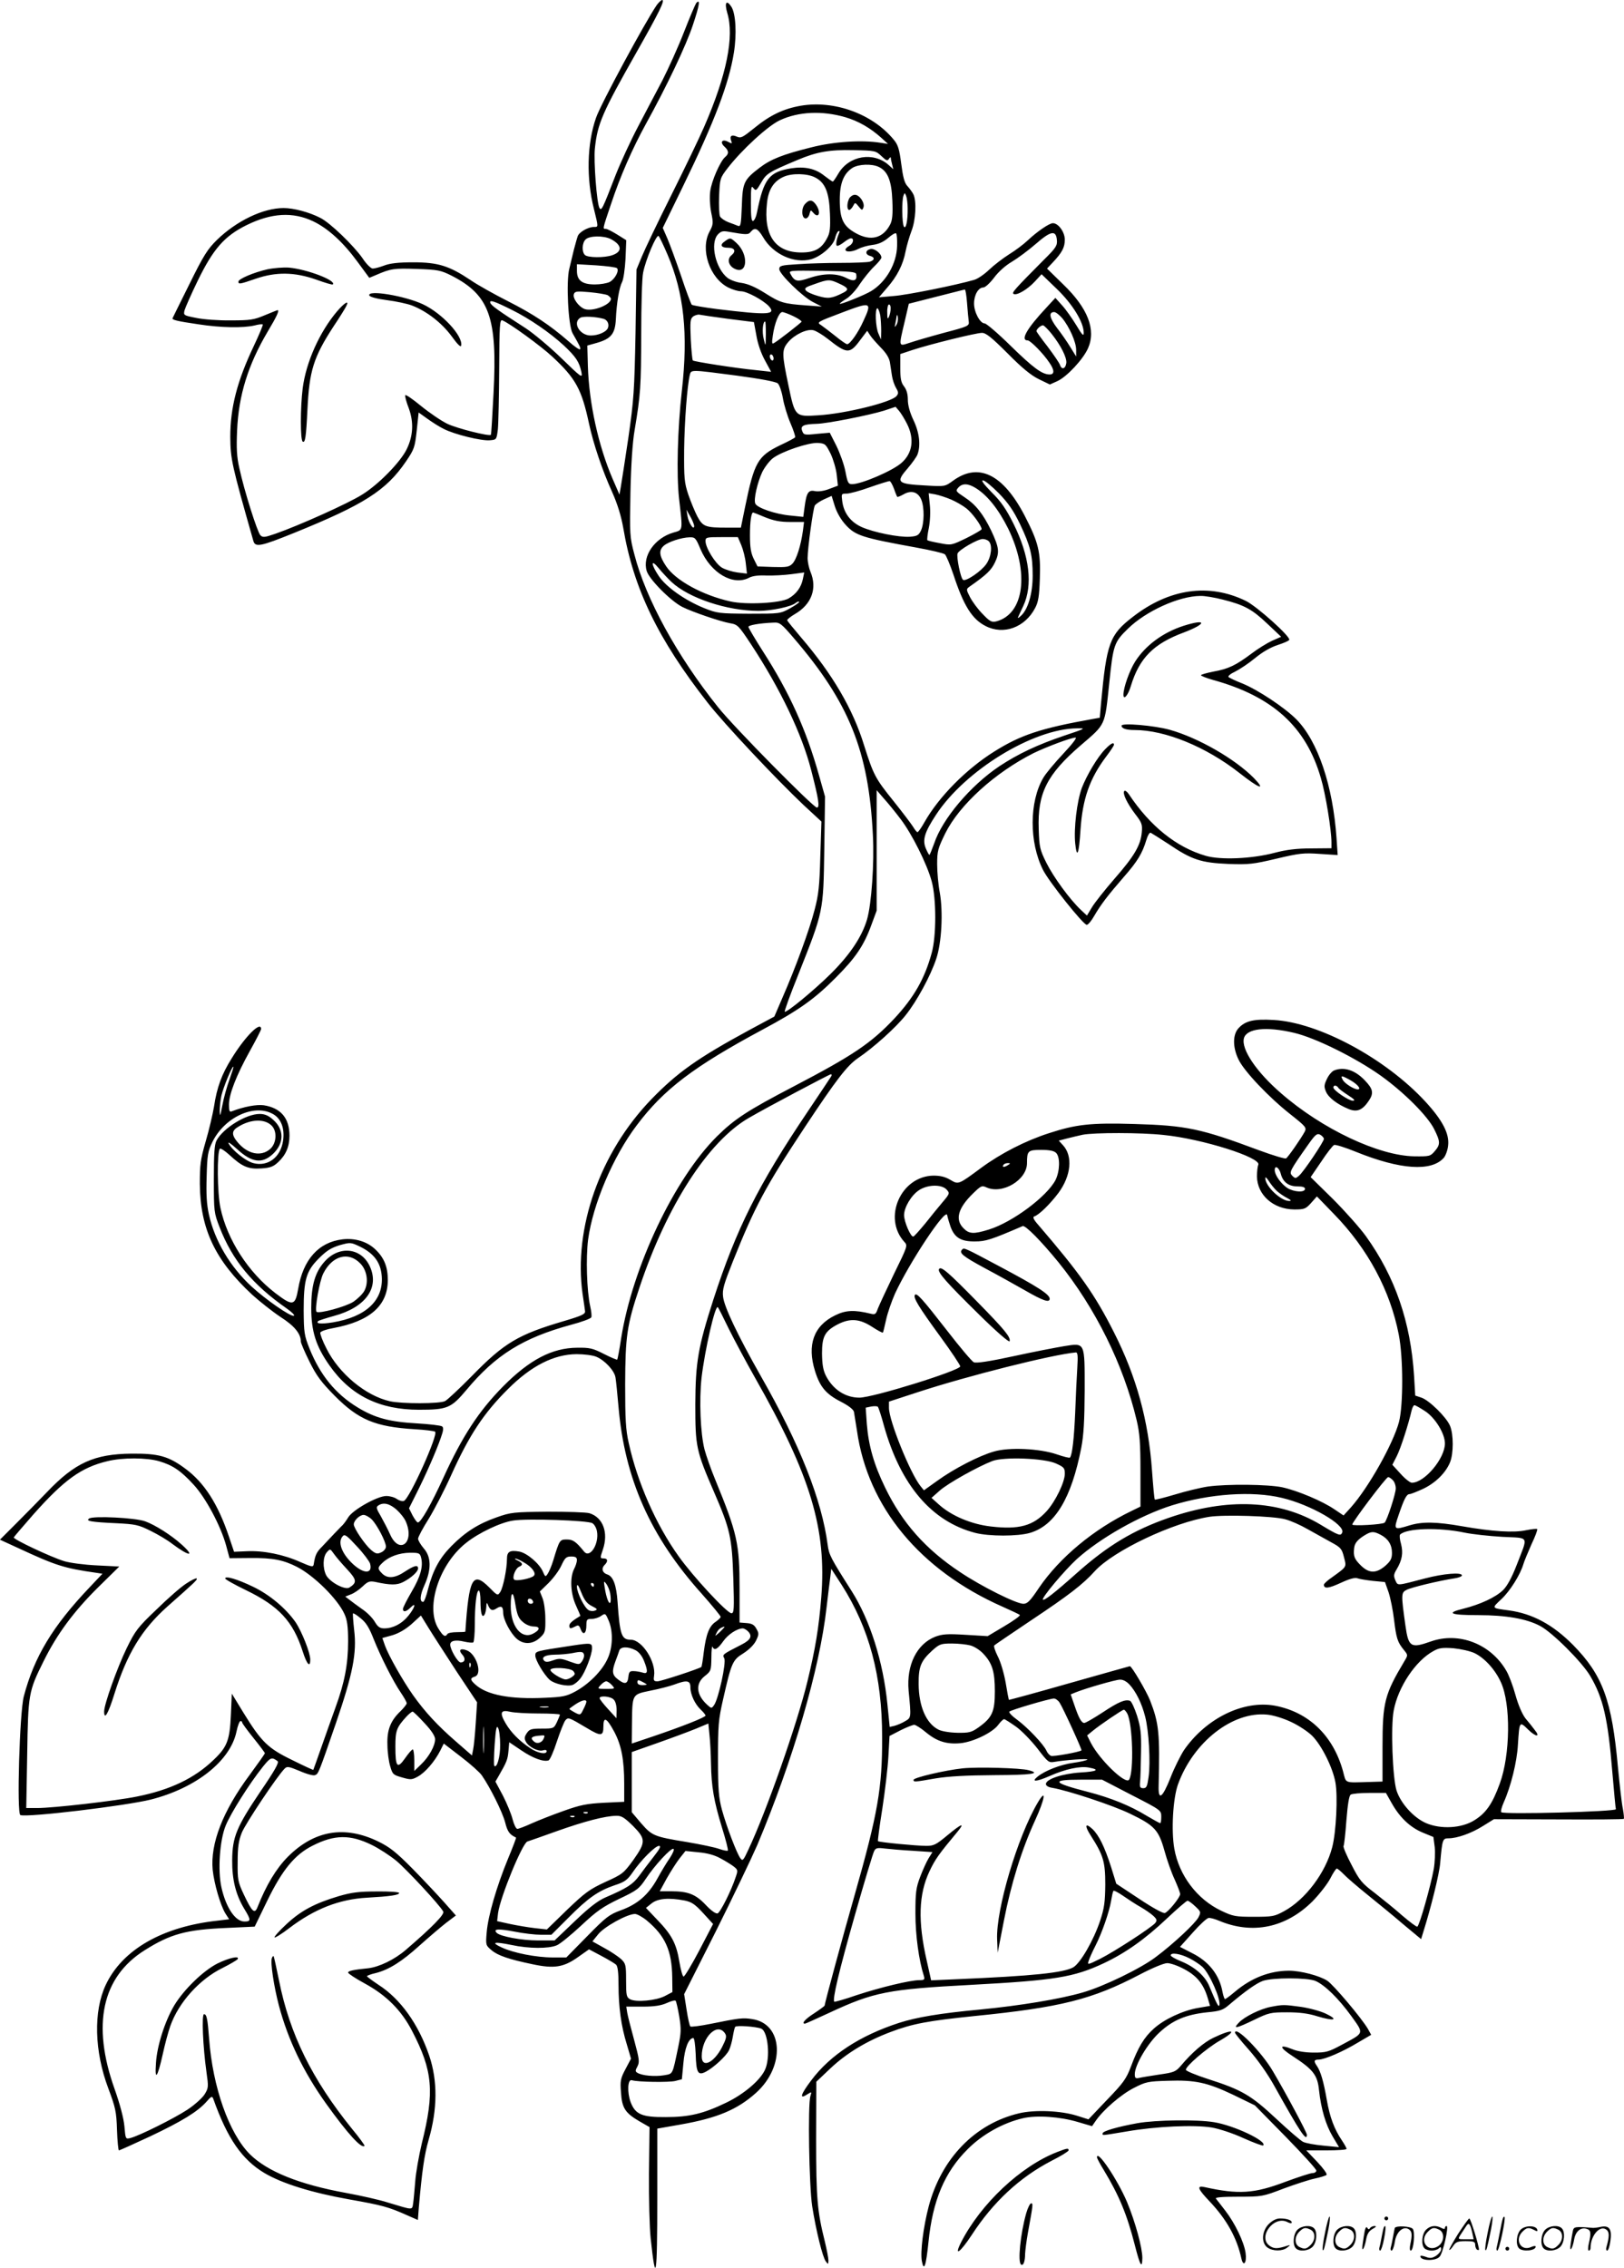 <svg version="1.0" xmlns="http://www.w3.org/2000/svg"
  viewBox="0 0 858.776 1199.065"
 preserveAspectRatio="xMidYMid meet">
<g transform="translate(0.075,1200) scale(0.1,-0.1)"
fill="#000000" stroke="none">
<path d="M3472 11973 c-62 -91 -297 -525 -321 -596 -48 -137 -52 -321 -11
-482 24 -98 24 -95 0 -95 -30 0 -76 -26 -85 -47 -4 -10 -13 -43 -21 -73 -7
-30 -18 -75 -24 -100 -18 -67 -6 -301 17 -342 39 -68 45 -80 39 -85 -3 -3 -31
16 -61 43 -99 86 -187 144 -319 211 -71 36 -161 86 -200 113 -111 74 -170 93
-301 93 -78 0 -123 -5 -154 -17 -24 -9 -51 -16 -61 -16 -9 0 -34 24 -54 55
-47 67 -172 188 -223 213 -58 30 -141 52 -194 52 -108 0 -249 -68 -352 -168
-50 -49 -71 -82 -145 -232 -48 -96 -88 -178 -90 -182 -5 -9 21 -16 138 -33
117 -18 234 -20 295 -6 22 6 41 8 44 5 2 -2 -19 -53 -47 -112 -89 -187 -125
-328 -125 -482 1 -117 7 -146 122 -550 10 -35 37 -30 215 42 370 150 487 224
592 378 44 65 47 74 57 164 l10 95 46 -33 c25 -18 64 -43 87 -54 56 -29 199
-64 243 -60 36 3 36 3 43 58 3 30 6 174 7 319 1 235 3 263 17 257 36 -14 203
-135 263 -191 125 -116 156 -173 195 -355 23 -107 71 -249 122 -361 29 -65 48
-128 59 -190 54 -321 184 -589 446 -924 87 -112 365 -407 508 -542 l94 -87 -6
-186 c-4 -154 -9 -201 -30 -280 -27 -106 -103 -312 -170 -465 l-43 -100 -130
-70 c-277 -150 -383 -226 -520 -367 -272 -282 -413 -681 -364 -1030 6 -40 12
-81 13 -91 2 -15 -17 -24 -108 -51 -245 -72 -318 -115 -490 -291 -66 -67 -130
-127 -142 -133 -27 -15 -231 -15 -292 -1 -128 29 -269 146 -335 278 -21 40
-35 79 -33 85 3 7 34 18 70 24 193 36 287 119 287 254 0 69 -19 117 -65 161
-43 42 -108 62 -175 54 -126 -15 -208 -107 -234 -262 -16 -90 -28 -93 -121
-22 -142 109 -254 281 -290 450 -17 78 -19 296 -3 313 4 4 27 -11 52 -34 66
-61 99 -75 168 -70 47 3 64 10 89 34 40 37 59 82 59 139 0 93 -46 147 -136
161 -37 5 -104 -7 -169 -32 -12 -5 -15 2 -15 35 0 55 39 155 110 283 33 59 60
112 60 117 0 45 -83 -37 -155 -154 -53 -84 -79 -155 -94 -256 -7 -41 -26 -123
-44 -184 -28 -97 -31 -124 -31 -225 2 -238 81 -404 277 -586 40 -36 107 -89
149 -117 74 -47 108 -89 108 -130 0 -8 21 -57 46 -107 37 -75 63 -109 133
-180 126 -127 214 -164 423 -177 53 -3 102 -9 108 -13 19 -12 -135 -355 -165
-366 -8 -3 -24 1 -37 10 -12 9 -37 16 -56 16 -47 0 -179 -74 -202 -114 -10
-17 -24 -35 -30 -41 -6 -5 -25 -26 -43 -44 -18 -19 -47 -50 -64 -68 -30 -30
-37 -44 -45 -95 -3 -15 -11 -13 -71 13 -89 40 -195 61 -281 57 l-69 -3 -27 80
c-58 173 -131 286 -230 359 -90 67 -142 81 -285 80 -197 -2 -299 -48 -446
-202 -46 -48 -121 -124 -167 -170 l-83 -83 98 -45 c196 -91 241 -106 411 -130
l33 -5 -68 -72 c-196 -206 -293 -368 -348 -577 -22 -84 -38 -620 -18 -627 35
-14 558 49 690 82 240 61 421 205 453 360 6 30 16 55 21 55 5 0 9 -3 9 -8 0
-4 27 -41 60 -82 33 -41 60 -77 60 -80 0 -3 -36 -54 -80 -114 -143 -192 -209
-364 -196 -503 8 -74 40 -185 67 -230 l20 -31 -58 -7 c-293 -31 -507 -153
-595 -341 -65 -139 -60 -350 14 -546 38 -102 43 -123 46 -220 2 -60 7 -108 10
-108 4 0 77 33 163 73 171 81 252 131 299 183 26 30 31 33 37 17 75 -211 152
-322 271 -393 95 -56 251 -104 447 -139 175 -31 209 -40 307 -84 l57 -25 5 66
c17 194 29 278 52 358 47 162 48 312 3 445 -57 167 -152 300 -269 375 -33 22
-60 42 -60 45 0 3 21 11 48 17 69 18 136 60 232 147 47 42 109 95 137 117 l53
40 -62 70 c-34 38 -109 118 -167 177 -87 88 -120 114 -181 144 -179 87 -340
59 -480 -82 -60 -61 -113 -148 -159 -265 -15 -38 -29 -25 -72 66 -32 68 -34
80 -33 173 0 79 5 112 22 155 20 49 187 299 226 338 13 14 22 12 80 -12 36
-16 73 -26 81 -22 18 7 18 6 111 276 89 260 111 370 96 492 -5 46 -8 85 -6 87
2 3 21 -9 41 -26 28 -22 45 -50 68 -109 38 -95 102 -222 144 -284 17 -25 31
-50 31 -56 0 -5 -14 -23 -31 -40 -54 -51 -74 -100 -71 -179 0 -38 7 -90 15
-115 12 -42 16 -45 62 -58 45 -13 52 -13 83 4 39 21 90 80 119 137 l19 38 91
-70 c50 -38 100 -83 110 -98 45 -65 108 -192 123 -247 13 -52 24 -66 58 -82 2
-1 -17 -51 -42 -111 -61 -148 -106 -304 -113 -389 -6 -69 -5 -70 26 -96 33
-28 92 -48 217 -74 113 -24 163 -16 237 36 l61 43 64 -34 c36 -19 71 -40 79
-47 9 -9 13 -42 13 -107 0 -117 14 -219 44 -315 l22 -75 -29 -55 c-26 -49 -29
-62 -24 -123 5 -83 22 -109 97 -153 l54 -31 -3 -244 c-1 -134 3 -289 9 -344
27 -254 35 -207 35 212 l0 368 125 22 c193 34 299 79 397 167 156 140 144 366
-20 390 -49 8 -67 6 -220 -25 -54 -11 -102 -17 -107 -14 -4 3 -13 42 -20 88
l-13 83 166 329 c91 182 190 389 221 460 189 449 330 932 366 1255 7 58 15
127 19 155 l6 50 55 -85 c146 -229 214 -482 214 -805 1 -268 -23 -404 -144
-830 -65 -227 -160 -578 -160 -589 0 -3 -25 -21 -55 -41 -47 -30 -70 -55 -49
-55 3 0 63 27 132 59 232 108 308 123 744 146 445 24 545 40 703 114 115 54
220 128 337 239 53 50 102 92 107 92 5 0 23 -13 40 -29 31 -29 32 -31 17 -60
-17 -31 -129 -137 -224 -208 -78 -60 -278 -157 -387 -188 -120 -35 -333 -70
-540 -90 -215 -20 -339 -41 -432 -71 -206 -67 -364 -170 -464 -304 -56 -74
-64 -102 -23 -75 26 16 26 16 19 -7 -15 -44 -7 -477 9 -583 21 -132 55 -269
72 -292 13 -17 13 -17 14 5 0 13 -9 58 -19 100 -40 160 -46 228 -46 541 l1
304 75 71 c86 81 193 145 318 192 116 44 199 59 441 84 460 46 625 88 877 220
67 35 127 60 145 60 17 0 57 -14 90 -32 66 -35 101 -78 123 -150 l13 -44 -64
-11 c-81 -14 -179 -60 -233 -109 -51 -45 -84 -100 -121 -200 -25 -66 -40 -87
-127 -177 l-98 -103 -60 19 c-85 27 -223 33 -307 13 -233 -55 -411 -239 -478
-493 -28 -107 -45 -241 -36 -288 11 -59 22 -27 35 100 22 219 85 370 207 491
77 78 188 140 293 164 72 17 197 8 290 -20 l75 -22 20 29 c40 58 134 139 201
173 64 33 76 35 179 38 146 5 209 -9 346 -74 l115 -56 163 -166 c89 -91 162
-171 162 -179 0 -7 -9 -13 -20 -13 -11 0 -75 -21 -143 -46 -166 -63 -248 -68
-429 -28 -42 9 -35 -10 26 -74 92 -97 146 -194 170 -305 11 -46 29 -20 22 30
-8 58 -56 158 -108 225 -22 29 -45 58 -49 63 -5 7 36 10 119 10 125 0 129 1
239 43 62 23 136 47 165 53 29 6 57 15 62 19 5 5 -17 35 -49 69 l-58 61 106 0
c59 0 107 3 107 8 0 4 -11 24 -25 45 -40 59 -64 123 -80 216 -17 97 -32 147
-51 176 -19 27 -17 35 9 35 32 1 126 41 207 90 l70 41 -17 31 c-34 58 -182
233 -215 255 -42 27 -141 53 -204 53 -102 -1 -197 -38 -283 -110 -26 -22 -50
-40 -54 -40 -3 0 -9 17 -13 37 -16 90 -72 162 -161 206 l-64 33 68 76 c37 42
75 77 84 77 9 1 34 -6 55 -15 177 -74 353 -37 494 103 37 38 79 92 94 121 14
28 30 52 34 52 5 0 21 -14 38 -31 16 -17 72 -65 124 -107 52 -42 138 -112 189
-156 l95 -79 12 39 c40 127 85 308 89 364 11 125 13 130 44 130 45 0 120 26
182 65 l58 36 342 -1 c187 -1 343 0 345 3 2 2 0 26 -5 53 -6 27 -17 126 -26
219 -32 356 -81 488 -237 647 -107 108 -215 166 -339 183 -95 13 -93 10 -40
60 46 43 100 130 116 185 4 14 23 60 42 103 20 42 34 79 31 82 -3 3 -29 0 -59
-6 -64 -14 -178 -7 -338 21 -136 24 -211 25 -277 5 -85 -26 -86 -25 -59 54 29
85 42 111 58 111 7 0 39 13 72 28 65 31 119 84 142 140 19 46 19 148 0 193
-19 46 -110 135 -151 149 l-33 11 -6 102 c-18 287 -100 525 -255 741 -31 43
-110 132 -174 196 l-118 116 56 82 c30 46 61 85 68 88 7 3 59 -13 115 -36 235
-95 399 -106 465 -32 10 12 21 42 23 66 7 62 -30 133 -120 231 -210 228 -564
419 -803 432 -103 6 -149 -4 -185 -43 -32 -34 -32 -102 0 -167 30 -62 160
-199 273 -288 82 -65 87 -71 77 -92 -20 -37 -88 -135 -99 -142 -6 -3 -70 16
-143 43 -308 115 -384 131 -659 139 -233 7 -309 -2 -453 -49 -124 -40 -254
-107 -356 -182 -123 -91 -121 -90 -165 -64 -27 16 -53 22 -89 22 -172 -3 -269
-223 -154 -350 19 -20 18 -22 -55 -171 -40 -83 -78 -165 -85 -183 -10 -29 -14
-32 -38 -26 -86 21 -132 19 -188 -9 -113 -55 -149 -156 -106 -294 26 -84 58
-122 136 -162 41 -21 67 -41 70 -54 2 -11 9 -56 16 -100 57 -403 333 -737 769
-930 47 -21 88 -40 92 -44 4 -4 -32 -30 -81 -59 l-89 -53 -116 7 c-97 6 -123
4 -161 -10 -97 -38 -153 -149 -141 -285 14 -145 14 -143 -19 -162 -16 -10 -41
-20 -55 -24 l-26 -6 -12 119 c-22 225 -92 446 -189 599 -112 176 -120 192
-127 245 -31 236 -146 529 -354 893 -123 217 -193 365 -199 418 -5 38 4 67 52
188 116 290 171 393 380 709 167 252 224 326 281 365 83 56 202 163 253 228
59 74 131 207 161 297 29 85 37 248 19 350 -8 41 -14 109 -14 151 0 69 4 83
43 163 76 152 263 321 467 424 68 33 198 82 222 82 9 0 -19 -36 -66 -86 -44
-47 -92 -104 -105 -127 -74 -126 -75 -341 -1 -487 31 -62 213 -290 231 -290 7
0 25 21 40 48 35 60 71 107 156 205 72 82 98 125 119 195 7 24 17 41 23 39 6
-3 49 -30 95 -60 122 -83 172 -99 316 -105 109 -4 132 -1 255 28 122 29 144
31 229 25 l94 -6 -6 88 c-19 279 -99 515 -213 630 -63 63 -203 156 -287 190
-34 13 -66 29 -71 33 -5 5 11 18 35 29 24 12 72 44 106 72 40 33 83 57 120 69
31 10 59 22 60 27 6 18 -171 177 -230 206 -195 95 -406 65 -599 -86 -121 -93
-137 -139 -166 -452 l-7 -80 -40 -7 c-273 -49 -378 -84 -517 -171 -149 -93
-294 -240 -370 -374 -16 -29 -33 -53 -37 -53 -4 0 -14 13 -23 28 -10 16 -57
78 -105 138 -95 118 -105 137 -154 292 -59 193 -167 377 -334 572 -38 45 -71
85 -73 90 -2 4 18 20 42 34 87 51 118 135 81 223 -8 19 -15 52 -15 72 0 53 29
261 38 278 5 8 27 23 49 33 l40 18 17 -55 c11 -34 33 -72 58 -99 52 -56 86
-67 372 -119 77 -14 146 -30 152 -36 7 -6 27 -54 45 -107 54 -165 99 -236 170
-272 95 -49 208 -8 262 95 17 32 22 62 25 156 5 141 -7 191 -81 334 -114 218
-243 281 -377 184 -44 -32 -44 -32 -144 -26 -154 8 -162 16 -95 93 22 26 45
58 50 71 18 48 10 116 -21 181 -20 42 -30 80 -30 109 0 30 -7 53 -20 70 -16
20 -20 41 -20 99 l0 72 63 21 c91 30 337 91 369 91 21 0 51 -24 135 -108 77
-78 125 -117 166 -137 l58 -28 40 18 c50 23 136 115 162 174 43 98 -1 212
-132 338 l-85 83 30 32 c50 53 64 80 64 121 0 40 -34 87 -63 87 -19 0 -83 -44
-132 -90 -22 -21 -67 -55 -100 -75 -33 -21 -80 -57 -105 -81 -25 -24 -61 -49
-80 -54 -97 -28 -355 -80 -424 -85 l-79 -7 42 49 c54 61 86 124 99 194 6 30
20 78 31 107 23 58 28 159 10 195 -6 12 -21 32 -32 44 -15 16 -23 48 -32 117
-10 78 -17 101 -40 128 -112 136 -313 209 -491 179 -92 -16 -163 -50 -246
-118 -62 -50 -71 -55 -93 -45 -27 12 -39 3 -29 -23 6 -15 4 -16 -16 -5 -31 17
-46 -1 -20 -25 24 -22 25 -38 3 -56 -25 -22 -71 -125 -78 -180 -4 -29 -2 -76
5 -112 12 -57 11 -65 -9 -102 -50 -94 1 -245 99 -295 22 -11 52 -20 67 -20 32
0 118 -47 148 -79 41 -46 -4 -48 -275 -15 -69 9 -129 19 -133 23 -4 5 -30 73
-56 152 -27 79 -60 169 -73 199 l-24 55 107 220 c168 345 243 544 269 706 16
99 10 207 -13 243 -26 40 -38 23 -22 -32 38 -124 -3 -329 -122 -602 -25 -58
-103 -220 -173 -360 -70 -140 -140 -286 -156 -325 l-29 -70 -5 -335 c-6 -306
-9 -354 -38 -555 -18 -121 -36 -238 -40 -260 l-7 -40 -37 85 c-75 175 -124
399 -130 594 l-3 109 50 14 c76 22 97 48 101 125 4 88 18 169 33 197 7 13 15
68 18 122 l4 99 -48 30 c-26 16 -53 30 -60 30 -17 0 -19 -6 27 130 49 148 113
294 185 425 110 199 213 415 249 525 34 102 40 139 17 114 -4 -5 -34 -74 -65
-154 -31 -80 -83 -194 -114 -255 -32 -60 -90 -171 -129 -245 -39 -74 -92 -189
-118 -255 -70 -181 -75 -192 -86 -174 -14 26 -31 247 -24 314 14 132 39 189
221 510 118 208 151 275 135 275 -5 0 -18 -12 -29 -27z m998 -593 c68 -20 131
-56 190 -109 l35 -32 -39 6 c-99 16 -249 6 -366 -24 -153 -38 -215 -63 -274
-108 -84 -64 -90 -79 -94 -204 -4 -98 -6 -109 -21 -103 -9 4 -31 12 -50 19
-18 7 -38 20 -44 30 -5 9 -7 59 -5 110 4 91 5 94 45 146 74 96 213 224 276
253 98 46 224 52 347 16z m190 -205 c26 -25 32 -27 40 -15 5 8 10 11 10 5 0
-5 3 -21 7 -35 l6 -25 -24 22 c-80 72 -210 51 -266 -44 -14 -24 -27 -43 -30
-43 -3 0 -23 14 -45 31 -47 38 -104 50 -175 39 -117 -19 -145 -55 -181 -234
-4 -22 -13 -41 -20 -44 -9 -3 -12 21 -12 94 0 84 2 95 13 80 13 -17 16 -15 41
28 28 49 40 56 192 120 102 43 169 55 296 52 115 -2 118 -3 148 -31z m-15 -57
c48 -22 69 -72 73 -179 3 -72 0 -103 -11 -125 -38 -74 -103 -91 -182 -47 -67
37 -85 75 -85 177 0 88 21 139 68 169 32 19 100 22 137 5z m-336 -56 c54 -27
75 -79 79 -192 3 -77 0 -102 -15 -129 -29 -56 -65 -76 -136 -76 -138 0 -201
90 -182 260 7 73 36 118 90 141 43 19 124 17 164 -4z m490 -163 c1 -64 -9
-114 -20 -97 -10 16 -12 139 -2 164 6 16 7 16 14 -2 4 -10 8 -40 8 -65z
m-3144 -69 c80 -38 161 -113 236 -216 l61 -83 36 15 c78 34 96 36 215 32 113
-4 127 -7 185 -36 200 -103 242 -221 221 -622 -6 -118 -12 -217 -14 -219 -9
-9 -177 33 -230 58 -33 16 -96 59 -140 95 -44 36 -81 62 -83 56 -2 -5 6 -36
19 -69 27 -74 23 -146 -11 -216 -33 -68 -149 -187 -237 -241 -73 -46 -331
-162 -457 -206 -58 -20 -67 -21 -80 -8 -16 17 -85 234 -111 354 -14 61 -16
106 -12 200 8 186 58 347 162 523 48 80 63 113 52 113 -2 0 -32 -12 -68 -27
-57 -24 -77 -27 -179 -27 -63 -1 -146 5 -183 13 -67 13 -68 14 -62 40 4 14 35
85 70 157 82 168 141 236 259 294 130 64 244 71 351 20z m2380 -85 c52 -89
163 -140 253 -116 53 15 118 72 127 111 4 17 11 33 17 37 8 4 9 0 3 -13 -14
-34 -18 -64 -8 -64 6 0 22 9 36 20 14 11 30 20 36 20 19 0 12 -29 -9 -40 -11
-6 -20 -15 -20 -20 0 -15 38 -12 68 4 15 8 49 18 75 21 33 4 58 16 83 37 19
17 38 28 42 24 4 -4 6 -34 5 -67 -2 -92 -58 -190 -137 -238 -34 -21 -166 -74
-166 -67 0 3 15 14 34 26 19 11 52 46 72 78 21 31 55 73 76 93 21 20 38 41 38
47 0 22 -38 51 -59 45 -27 -7 -27 -29 -1 -36 27 -7 25 -23 -2 -31 -13 -3 -81
-6 -153 -6 -71 0 -174 -3 -227 -7 -88 -5 -98 -8 -98 -26 0 -26 125 -148 180
-175 l45 -23 -80 6 c-124 9 -139 14 -220 65 -51 32 -90 49 -124 54 -27 3 -61
16 -75 27 -63 50 -93 182 -51 229 16 17 26 20 55 15 97 -17 106 -17 119 -1 22
26 37 19 66 -29z m1553 -13 c3 -30 -4 -42 -68 -105 -156 -157 -172 -175 -161
-181 16 -10 72 22 112 65 l36 39 81 -78 c83 -80 142 -176 142 -232 0 -20 -8
-12 -39 40 -22 36 -55 83 -75 105 l-36 40 -46 -50 c-105 -112 -141 -175 -100
-175 14 0 83 -70 114 -117 28 -40 28 -63 2 -63 -40 0 -86 34 -206 151 -67 66
-129 119 -138 119 -24 0 -56 59 -56 105 0 46 23 85 49 85 10 0 35 23 57 52 23
31 61 65 94 84 30 18 87 60 125 93 80 70 108 76 113 23z m-2059 -78 c87 -203
110 -418 76 -719 -23 -204 -29 -444 -15 -570 20 -176 22 -166 -30 -181 -99
-29 -165 -124 -141 -203 13 -44 126 -158 188 -190 54 -27 201 -77 251 -86 42
-7 46 -11 113 -112 155 -236 269 -474 318 -666 40 -155 46 -197 30 -197 -19 0
-442 429 -522 530 -217 271 -383 574 -443 808 -25 93 -25 106 -21 327 3 146
11 267 22 330 32 191 34 231 35 506 0 152 4 299 10 327 13 68 71 205 82 194 5
-5 26 -49 47 -98z m-300 82 c59 -31 63 -66 9 -85 -42 -15 -131 -14 -146 1 -17
17 -15 64 4 82 20 20 95 21 133 2z m33 -154 c13 -13 -11 -58 -39 -73 -14 -7
-49 -13 -78 -13 -67 0 -95 21 -95 72 l0 35 102 -6 c56 -4 105 -10 110 -15z
m1265 -32 c6 -34 -12 -41 -52 -20 -51 26 -119 26 -196 0 -65 -22 -78 -19 -100
22 -10 18 -3 18 168 16 149 -3 178 -5 180 -18z m-89 -50 c48 -22 52 -32 20
-48 -59 -30 -80 -33 -133 -17 -29 8 -58 21 -64 29 -10 12 -2 18 46 34 73 26
79 26 131 2z m675 -102 c3 -40 7 -84 9 -98 3 -23 -2 -26 -132 -60 -74 -20
-156 -44 -182 -53 -58 -19 -57 -23 -25 112 l22 95 145 37 c80 20 148 38 151
38 4 1 9 -32 12 -71z m-1900 41 c9 -6 17 -14 17 -19 0 -31 -96 -69 -139 -54
-32 12 -65 58 -57 79 5 15 16 16 84 10 42 -4 85 -11 95 -16z m-508 -77 c95
-47 201 -120 275 -188 65 -61 83 -88 94 -143 6 -32 0 -28 -106 75 -62 60 -147
131 -188 158 -148 95 -184 121 -188 135 -6 18 23 8 113 -37z m1860 -59 c-28
-63 -71 -123 -86 -123 -5 0 -33 19 -62 43 -29 23 -63 49 -76 58 -24 15 -22 16
110 66 155 59 161 57 114 -44z m144 65 c0 -13 -4 -32 -9 -43 -7 -15 -9 -10 -9
23 -1 23 4 42 9 42 6 0 10 -10 9 -22z m-55 -35 c3 -21 5 -58 5 -83 l-1 -45
-13 30 c-16 33 -20 135 -6 135 4 0 11 -17 15 -37z m-459 -5 c25 -12 44 -25 43
-29 -3 -6 -120 -98 -146 -113 -11 -7 -12 1 -6 40 9 65 33 124 50 124 7 0 34
-10 59 -22z m1421 -10 c38 -46 74 -127 74 -168 l0 -35 -31 50 c-17 28 -49 74
-71 102 -39 52 -45 83 -14 83 8 0 27 -15 42 -32z m-1765 -4 l135 -17 13 -71
c7 -43 25 -95 45 -131 l33 -61 -81 9 c-105 10 -327 45 -333 51 -3 3 -8 53 -11
112 -4 96 -3 108 13 121 11 7 26 11 34 9 9 -2 77 -12 152 -22z m889 -31 c-10
-16 -11 -15 -6 7 3 14 6 32 7 40 1 8 4 5 6 -7 2 -12 -1 -30 -7 -40z m-1548 31
c19 -6 30 -28 22 -48 -8 -21 -51 -40 -91 -40 -58 0 -98 68 -55 94 15 9 81 6
124 -6z m857 -81 c-1 -68 -1 -68 -11 -26 -10 37 -5 93 7 93 3 0 4 -30 4 -67z
m1511 2 c50 -63 81 -126 78 -154 -4 -31 -24 -38 -33 -12 -3 11 -33 54 -65 97
-33 42 -60 80 -60 83 0 11 23 31 35 31 5 -1 26 -21 45 -45z m-1182 -28 c100
-79 115 -80 170 -5 l37 49 15 -23 c8 -13 34 -42 57 -66 28 -28 44 -54 48 -77
3 -19 8 -52 11 -72 3 -21 13 -50 22 -65 13 -22 13 -29 2 -42 -26 -33 -274 -94
-415 -102 -121 -8 -122 -7 -156 156 -36 171 -36 190 -2 231 34 40 99 71 133
63 14 -3 49 -24 78 -47z m-288 -103 c0 -8 -4 -12 -10 -9 -5 3 -10 13 -10 21 0
8 5 12 10 9 6 -3 10 -13 10 -21z m-195 -90 c126 -17 206 -32 217 -41 9 -8 21
-43 27 -78 6 -35 24 -95 40 -132 16 -37 27 -71 25 -75 -2 -4 -38 -23 -79 -42
-119 -58 -137 -89 -186 -328 l-22 -108 -72 0 c-115 0 -129 5 -158 59 -13 25
-35 78 -48 116 -21 63 -23 86 -22 237 2 152 16 337 30 396 7 28 4 28 248 -4z
m901 -256 c39 -78 29 -153 -28 -204 -45 -42 -213 -114 -263 -114 -20 0 -24 8
-35 66 -7 37 -29 98 -48 137 l-35 69 -68 -6 c-66 -7 -70 -6 -78 16 -10 27 7
35 76 37 56 1 281 46 358 70 l60 20 19 -22 c10 -12 29 -43 42 -69z m-404 -158
c14 -30 29 -81 32 -112 l6 -56 -45 -17 c-27 -11 -57 -15 -75 -12 -36 8 -46 -7
-56 -83 l-7 -53 -68 7 c-79 7 -178 41 -186 64 -9 22 11 110 37 166 13 26 38
59 56 73 47 36 190 84 239 81 38 -3 41 -6 67 -58z m335 -185 c7 -21 15 -40 17
-42 2 -2 17 4 33 13 41 24 77 13 94 -28 17 -41 16 -126 -2 -164 -12 -25 -21
-29 -58 -32 -58 -4 -193 23 -257 52 -58 27 -93 74 -101 136 -5 39 -5 40 23 40
16 0 72 15 124 34 52 18 99 33 104 32 5 -1 15 -20 23 -41z m554 -23 c51 -53
77 -91 112 -163 55 -116 67 -164 67 -273 0 -95 -25 -179 -62 -212 -11 -11 -19
-14 -16 -9 2 6 15 32 28 60 52 111 34 265 -52 437 -38 76 -66 117 -114 164
-41 42 -58 64 -47 64 10 0 47 -31 84 -68z m-123 28 c62 -38 121 -112 172 -214
114 -233 86 -454 -64 -492 -23 -5 -33 0 -71 40 -25 25 -54 65 -66 88 -21 41
-21 43 -3 56 90 63 114 86 134 127 26 54 23 79 -19 169 -43 89 -83 139 -140
176 -48 32 -50 34 -34 52 21 23 50 23 91 -2z m-130 -61 c26 -11 62 -32 80 -46
31 -23 82 -93 82 -111 0 -4 -36 -25 -80 -47 -79 -38 -80 -39 -141 -27 -34 6
-64 13 -66 16 -2 2 1 32 8 65 7 36 9 88 5 123 l-6 60 35 -6 c20 -4 57 -16 83
-27z m-1358 -139 c0 -29 -29 14 -35 50 l-6 35 20 -35 c11 -19 20 -42 21 -50z
m375 45 c45 -18 79 -25 133 -25 l73 0 -6 -47 c-11 -78 -34 -152 -56 -174 -17
-17 -31 -19 -102 -17 l-82 3 -20 40 c-15 31 -20 60 -20 125 0 73 7 120 17 120
2 0 30 -11 63 -25z m-341 -170 c54 -125 171 -194 256 -150 18 10 51 14 92 12
35 -1 94 2 132 7 l68 9 -7 -34 c-9 -44 -34 -79 -75 -103 -43 -25 -225 -35
-309 -16 -147 33 -290 111 -340 187 -36 54 -39 83 -12 107 23 21 94 44 137 45
29 1 33 -4 58 -64z m215 23 c10 -24 21 -67 24 -97 l6 -54 -50 6 c-28 4 -65 15
-83 26 -35 22 -86 105 -86 140 0 20 5 21 86 21 l85 0 18 -42z m1309 20 c20
-20 14 -81 -13 -120 -26 -38 -108 -94 -123 -84 -13 8 -36 122 -29 140 8 19
106 76 133 76 11 0 25 -5 32 -12z m-1678 -215 c92 -86 295 -153 460 -153 68 0
174 22 197 42 7 6 16 9 18 6 3 -3 -19 -18 -47 -34 -53 -29 -54 -29 -218 -29
-159 1 -168 2 -238 30 -101 41 -200 111 -239 169 -43 64 -43 94 0 41 18 -22
48 -54 67 -72z m2914 -93 c116 -29 157 -52 237 -128 l73 -69 -48 -21 c-26 -12
-75 -42 -109 -68 -83 -62 -122 -81 -201 -95 -36 -7 -66 -16 -66 -19 0 -4 28
-15 63 -25 316 -87 493 -248 571 -519 25 -83 56 -275 56 -339 l0 -32 -108 -1
c-77 0 -131 -7 -192 -23 -120 -32 -287 -39 -365 -16 -155 45 -293 156 -406
325 -9 14 -20 22 -24 18 -12 -11 14 -65 57 -122 35 -45 39 -56 35 -97 -6 -68
-39 -125 -144 -245 -52 -60 -106 -128 -120 -152 l-26 -43 -30 28 c-59 55 -146
174 -184 250 -35 70 -38 84 -41 179 -7 189 43 289 222 443 134 115 127 101
151 329 21 202 25 216 99 288 94 92 268 172 382 173 22 1 75 -8 118 -19z
m-2268 -203 c293 -341 397 -598 419 -1042 8 -147 -7 -365 -31 -447 -27 -91
-90 -186 -193 -288 -85 -84 -225 -200 -242 -200 -4 0 28 89 72 198 133 336
132 329 137 658 l4 282 -32 113 c-68 242 -156 437 -297 656 -41 64 -75 122
-76 128 -2 9 57 20 133 23 32 2 41 -5 106 -81z m1433 -516 c-145 -49 -246 -97
-346 -163 -152 -102 -301 -278 -344 -408 -12 -33 -23 -60 -25 -60 -3 0 -11 15
-19 34 -19 45 -7 85 54 178 154 235 514 455 746 457 48 1 46 -1 -66 -38z
m-868 -441 c60 -78 141 -240 165 -330 25 -90 25 -291 0 -379 -37 -136 -94
-235 -197 -346 -123 -131 -220 -196 -534 -360 -243 -127 -311 -171 -405 -264
-225 -224 -446 -690 -506 -1066 -9 -61 -19 -112 -21 -114 -1 -2 -33 11 -70 30
-59 30 -75 34 -142 33 -132 -1 -251 -63 -391 -204 -130 -132 -216 -264 -316
-483 -64 -140 -119 -237 -135 -237 -5 0 -17 17 -28 37 l-19 38 40 80 c48 95
103 220 128 292 14 39 16 54 7 61 -7 5 -67 12 -134 16 -143 8 -220 28 -312 84
-117 71 -198 170 -255 311 -28 70 -30 86 -31 201 0 164 13 209 81 277 40 40
64 55 109 69 58 16 59 16 111 -9 72 -36 107 -84 112 -156 9 -127 -84 -214
-259 -243 -63 -10 -92 -7 -77 7 3 3 40 15 83 27 168 45 243 150 189 264 -46
97 -161 109 -237 25 -52 -57 -72 -127 -72 -246 0 -125 25 -203 96 -304 112
-160 265 -235 474 -235 150 0 170 9 250 104 155 186 300 276 553 345 57 15
106 33 108 40 3 6 0 33 -6 59 -18 82 -23 255 -11 351 25 187 132 440 258 606
142 189 300 309 663 504 194 104 276 162 389 276 105 105 149 170 189 281 l27
73 0 318 0 319 38 -44 c21 -23 61 -72 88 -108z m2081 -1131 c112 -26 324 -131
458 -226 123 -88 248 -213 283 -283 33 -66 34 -81 3 -117 -23 -27 -28 -28
-108 -27 -188 3 -487 144 -704 333 -130 112 -212 233 -197 291 14 52 117 64
265 29z m-5629 -246 c-14 -38 -31 -99 -38 -138 -11 -57 -13 -63 -14 -30 0 22
4 59 9 82 10 43 55 153 63 153 3 0 -7 -30 -20 -67z m3181 15 c-4 -7 -59 -89
-122 -183 -266 -395 -378 -620 -501 -998 -80 -249 -94 -329 -95 -552 0 -224 4
-245 99 -464 85 -196 95 -239 102 -458 5 -161 4 -183 -10 -183 -23 0 -203 194
-279 301 -120 167 -219 393 -264 599 -16 69 -19 127 -19 310 1 255 9 313 76
513 144 432 363 772 578 896 96 56 425 230 434 231 5 0 5 -6 1 -12z m-2954
-197 c45 -23 66 -77 56 -143 -13 -88 -81 -138 -157 -118 -41 11 -111 67 -131
104 -6 12 14 -2 45 -30 77 -71 132 -79 189 -26 60 56 61 129 2 181 -25 23 -45
31 -72 31 -72 0 -194 -76 -228 -141 -11 -21 -14 -70 -14 -204 0 -171 1 -178
30 -253 68 -176 174 -304 356 -431 27 -19 44 -36 37 -38 -17 -6 -149 86 -223
154 -114 105 -195 242 -226 381 -12 54 -15 107 -12 201 3 114 6 133 31 184 64
129 218 201 317 148z m-5 -62 c31 -30 27 -95 -8 -125 -48 -41 -118 -27 -171
36 -34 41 -33 62 6 84 65 39 136 41 173 5z m4716 -50 c204 -20 520 -120 502
-158 -4 -9 -7 -37 -7 -62 2 -98 87 -173 197 -174 54 0 61 3 89 34 l31 35 92
-95 c178 -183 296 -404 341 -636 24 -122 24 -374 1 -462 -31 -115 -160 -345
-254 -451 l-39 -43 -49 33 c-63 43 -193 98 -275 116 -77 16 -291 18 -393 4
-40 -6 -118 -25 -174 -42 -57 -17 -105 -29 -107 -27 -3 2 -9 72 -15 154 -19
265 -82 495 -201 730 -101 200 -180 312 -400 568 -25 28 -31 42 -22 45 26 8
85 67 128 124 68 92 77 196 24 253 l-22 24 42 11 c24 6 61 15 84 20 61 12 309
12 427 -1z m849 -21 c0 -14 -105 -171 -131 -194 -18 -16 -21 -16 -36 -1 -18
18 -14 26 84 165 38 54 47 61 64 52 10 -6 19 -16 19 -22z m-1416 -74 c22 -22
20 -96 -3 -143 -45 -87 -227 -223 -352 -262 -80 -25 -105 -24 -134 6 -47 46
-30 107 49 184 42 41 47 44 71 33 85 -39 215 39 215 128 0 65 5 70 75 70 44 0
68 -5 79 -16z m-254 -64 c-20 -13 -33 -13 -25 0 3 6 14 10 23 10 15 0 15 -2 2
-10z m1442 -46 c11 -44 41 -67 88 -67 27 0 40 -4 40 -13 0 -21 -60 -17 -94 5
-33 22 -66 68 -66 94 0 29 23 14 32 -19z m-21 -91 c13 -12 38 -29 54 -37 22
-12 25 -16 11 -16 -44 0 -126 78 -126 121 0 8 8 1 19 -16 10 -16 29 -40 42
-52z m-1746 7 c17 -19 17 -21 -21 -66 -22 -26 -63 -76 -92 -113 -30 -36 -58
-68 -63 -69 -13 -5 -49 77 -49 113 0 41 38 105 79 132 45 30 120 32 146 3z
m21 -197 c21 -57 55 -78 129 -77 57 0 85 9 252 81 14 6 97 -78 190 -192 194
-240 343 -540 413 -835 16 -69 20 -119 20 -271 l0 -185 -47 -23 c-201 -97
-380 -246 -490 -407 -46 -69 -61 -84 -82 -84 -38 0 -222 92 -334 167 -183 121
-307 261 -397 447 -60 123 -88 223 -97 337 l-6 86 29 6 c16 3 32 2 35 -1 4 -4
19 -50 33 -102 88 -313 252 -505 482 -565 74 -19 225 -19 290 0 132 39 219
183 271 450 13 68 17 142 18 302 0 260 4 253 -110 235 -42 -7 -162 -30 -267
-53 -124 -27 -197 -38 -209 -32 -10 4 -74 80 -142 168 -130 167 -161 202 -170
188 -9 -15 20 -63 133 -218 60 -82 108 -154 107 -160 -8 -24 -462 -165 -533
-165 -74 0 -139 42 -177 115 -15 30 -20 59 -21 118 0 91 15 119 84 155 65 33
115 29 180 -13 29 -19 55 -33 58 -31 2 2 9 33 17 68 7 34 29 97 47 138 77 166
269 456 276 415 2 -11 10 -39 18 -62z m-3123 -192 c37 -36 47 -101 23 -146 -9
-17 -36 -43 -58 -58 -40 -26 -183 -65 -195 -53 -11 11 16 165 36 203 47 93
132 117 194 54z m1950 -347 c30 -60 92 -176 139 -259 294 -517 379 -799 350
-1162 -13 -161 -31 -270 -73 -443 -55 -227 -218 -690 -312 -889 -27 -59 -31
-63 -43 -46 -19 26 -72 165 -97 255 -17 64 -21 104 -21 270 0 177 2 206 27
315 44 194 50 208 107 243 31 20 56 45 67 67 16 33 16 39 2 63 -11 21 -24 28
-52 30 l-37 3 0 179 c0 238 -12 292 -128 575 -23 55 -48 127 -57 160 -22 85
-29 262 -16 380 17 145 72 387 86 373 3 -2 29 -54 58 -114z m1843 -206 c-3
-46 -8 -150 -11 -233 -6 -143 -16 -229 -28 -242 -3 -3 -34 5 -69 17 -90 31
-253 39 -333 15 -78 -22 -212 -91 -300 -155 l-70 -50 -18 22 c-54 67 -167 346
-167 414 l0 33 153 50 c266 87 712 199 835 210 10 1 12 -17 8 -81z m-2543 58
c45 -19 96 -74 101 -110 3 -17 10 -87 16 -156 33 -380 168 -684 440 -987 55
-62 100 -117 100 -122 0 -5 -12 -16 -26 -26 -34 -22 -51 -65 -63 -159 -5 -43
-11 -79 -13 -80 -13 -10 -214 -76 -232 -76 -19 0 -22 4 -18 29 11 75 -64 191
-123 191 -49 0 -58 24 -70 199 -6 89 -23 136 -54 146 -26 8 -33 31 -16 49 21
20 19 36 -4 36 -19 0 -19 2 -4 46 31 90 1 171 -71 193 -17 5 -116 8 -221 8
-180 -2 -194 -3 -270 -30 -97 -34 -166 -78 -239 -152 -63 -64 -97 -127 -123
-226 -9 -38 -21 -69 -26 -69 -20 0 -17 36 7 89 37 83 36 149 -4 194 -16 19
-30 42 -30 51 0 9 25 56 56 105 30 49 84 153 119 231 95 211 172 328 301 456
122 122 242 183 362 184 40 0 87 -6 105 -14z m4383 -288 c54 -36 104 -119 104
-170 0 -80 -108 -208 -175 -208 -9 0 -36 21 -60 48 l-43 47 23 45 c21 41 63
172 79 243 4 15 10 27 15 27 5 0 31 -15 57 -32z m-6696 -264 c72 -21 115 -50
182 -123 65 -70 144 -218 173 -323 l18 -67 111 1 c118 1 173 -10 246 -47 91
-47 216 -171 251 -250 14 -30 19 -65 19 -143 0 -122 -19 -220 -67 -351 -19
-53 -53 -148 -75 -211 -22 -63 -41 -116 -42 -118 -2 -1 -52 22 -112 52 -128
62 -162 95 -258 251 l-61 100 -5 -115 c-6 -132 -20 -168 -92 -236 -101 -97
-229 -158 -404 -193 -112 -23 -444 -61 -529 -61 l-57 0 5 283 c5 321 7 333 86
492 71 144 160 264 288 391 l113 111 -118 6 c-66 3 -141 13 -172 22 -72 22
-271 116 -268 126 2 4 49 59 105 123 162 182 252 247 390 280 80 20 208 19
273 0z m4743 -12 c42 -19 47 -24 47 -54 0 -44 -49 -146 -96 -198 -71 -78 -146
-99 -297 -81 -102 12 -206 56 -272 115 l-40 36 44 39 c43 38 200 126 278 156
61 23 274 15 336 -13z m1781 -88 c9 -8 16 -28 16 -44 0 -28 -46 -169 -59 -181
-10 -10 -171 -19 -171 -10 0 13 179 251 190 251 4 0 16 -7 24 -16z m-586 -94
c152 -36 335 -142 319 -183 -8 -20 -18 -17 -114 41 -219 132 -493 144 -805 36
-186 -65 -321 -146 -484 -291 -119 -106 -173 -148 -180 -141 -8 9 113 153 179
214 124 112 335 231 502 284 200 62 426 78 583 40z m-4682 -62 c20 -18 43 -47
50 -65 47 -111 -36 -175 -84 -66 -12 27 -34 69 -49 96 -24 40 -26 49 -13 57
27 18 59 10 96 -22z m-131 -52 c28 -28 75 -118 75 -144 0 -10 -11 -24 -25 -30
-21 -10 -29 -8 -54 13 -32 28 -91 114 -91 135 0 20 31 50 52 50 10 0 30 -11
43 -24z m4830 1 c28 -7 82 -31 120 -53 38 -21 94 -52 124 -69 50 -27 56 -34
67 -78 14 -54 17 -49 -63 -107 -24 -16 -43 -34 -43 -39 0 -23 25 -20 90 10 45
21 75 29 87 24 10 -4 47 -10 82 -14 l64 -6 19 -54 c10 -30 23 -95 29 -145 12
-99 18 -118 51 -159 23 -28 23 -28 4 -60 -105 -176 -116 -217 -116 -454 l0
-183 -65 -2 c-142 -4 -126 -10 -144 57 -52 188 -181 312 -359 346 -167 31
-365 -66 -482 -235 -18 -28 -51 -93 -71 -145 -43 -108 -65 -124 -63 -46 7 283
2 333 -46 456 -19 47 -96 179 -106 179 -2 0 -146 -41 -320 -90 -175 -50 -318
-89 -320 -88 -1 2 -9 43 -17 92 -9 50 -27 111 -42 139 -14 28 -22 53 -18 57 4
4 90 62 191 130 204 136 277 192 341 263 99 108 413 257 606 287 79 12 337 4
400 -13z m-3663 -21 c10 -6 21 -25 24 -43 12 -66 -37 -145 -68 -107 -43 53
-59 64 -91 64 -38 0 -39 -1 -72 -110 -9 -30 -23 -62 -30 -72 -11 -17 -13 -16
-25 12 -18 42 -83 98 -124 106 -51 9 -66 0 -66 -39 0 -52 -20 -150 -35 -174
-14 -21 -15 -21 -58 23 -88 88 -108 52 -127 -233 0 -2 -20 -3 -44 -3 -25 0
-48 -4 -51 -10 -12 -19 -24 -10 -50 33 -66 113 8 338 149 449 66 53 182 108
248 118 72 12 397 1 420 -14z m4613 -50 c39 -8 128 -18 198 -22 147 -8 138 11
76 -150 -26 -67 -50 -110 -71 -131 -40 -39 -120 -76 -211 -99 -94 -23 -70 -34
80 -34 145 0 255 -19 326 -57 65 -34 221 -190 265 -264 69 -117 94 -226 117
-506 9 -103 17 -193 19 -199 5 -13 -593 -29 -606 -16 -4 4 2 27 13 52 38 85
70 214 75 305 8 125 8 125 54 80 42 -41 67 -41 34 -1 -10 14 -32 41 -48 60
-17 22 -38 70 -53 124 -13 48 -35 106 -49 129 -82 141 -250 206 -398 154 -107
-38 -119 -30 -135 85 -23 165 -23 173 7 188 25 13 171 48 255 61 20 3 37 10
37 15 0 18 -97 10 -196 -16 -153 -40 -142 -39 -156 -10 -10 23 -9 32 6 57 30
50 36 88 24 135 -7 24 -9 46 -5 50 34 34 205 39 342 10z m-445 -11 c40 -21 60
-53 60 -96 0 -30 -7 -43 -35 -68 -49 -42 -87 -41 -131 3 -33 33 -39 48 -34 91
3 26 18 44 55 67 36 22 48 22 85 3z m-5344 -152 c15 -54 -30 -57 -87 -6 -63
57 -87 121 -56 152 10 10 24 -1 74 -56 35 -37 65 -78 69 -90z m-121 -31 c51
-55 53 -70 12 -96 -23 -15 -103 28 -123 65 -19 38 -18 98 4 122 17 19 17 19
37 -9 11 -16 42 -52 70 -82z m391 62 c12 -46 -3 -100 -50 -180 -25 -43 -46
-84 -46 -91 0 -19 17 -16 40 7 33 33 23 -1 -12 -44 -34 -42 -81 -66 -127 -66
-23 0 -34 8 -50 35 -11 19 -41 50 -67 67 -26 18 -56 41 -68 50 l-21 16 30 12
c17 6 44 25 62 42 27 26 36 29 65 24 82 -18 116 -18 149 -1 43 22 79 55 79 72
0 21 -21 15 -70 -17 -52 -35 -92 -38 -120 -10 -25 25 -25 32 3 58 34 32 87 51
144 52 48 0 53 -2 59 -26z m824 -13 c0 -10 -7 -32 -15 -47 -23 -45 -19 -130
10 -193 14 -30 24 -55 23 -55 -40 -24 -58 -39 -58 -51 0 -18 5 -18 31 -5 16 9
21 7 29 -15 13 -34 30 -23 30 21 0 31 3 34 28 34 15 0 38 7 50 16 22 15 23 14
39 -23 26 -58 23 -148 -7 -208 -30 -63 -99 -131 -169 -169 -46 -25 -67 -29
-160 -33 -183 -9 -308 15 -368 70 -28 25 -29 34 -3 42 42 13 8 121 -43 139
-34 13 -45 1 -23 -23 19 -21 14 -41 -9 -41 -15 0 -55 68 -55 94 0 21 28 27 74
16 22 -5 44 -7 48 -4 4 3 8 45 8 93 0 103 9 181 21 181 5 0 9 -24 9 -54 0 -65
8 -94 21 -74 5 7 9 27 10 43 0 17 3 23 6 15 13 -34 24 -40 47 -25 26 17 36 11
36 -22 0 -36 39 -110 73 -139 38 -32 88 -28 126 11 23 22 25 32 24 97 0 40 -7
89 -15 108 l-14 35 46 45 c25 25 56 66 68 93 19 41 26 47 52 47 23 0 30 -5 30
-19z m-281 -12 c43 -24 67 -57 53 -71 -15 -15 -94 -30 -104 -20 -12 12 8 61
27 68 21 9 19 19 -7 32 -13 6 -19 11 -14 11 4 1 25 -8 45 -20z m457 -165 c3
-18 4 -39 1 -46 -6 -17 -22 24 -30 77 -6 36 -5 38 8 21 8 -11 18 -34 21 -52z
m-97 -66 c29 -15 32 -18 16 -24 -10 -4 -25 -3 -34 3 -22 13 -61 92 -61 123 1
18 7 10 23 -30 17 -42 30 -59 56 -72z m11 112 c0 -5 -2 -10 -4 -10 -3 0 -8 5
-11 10 -3 6 -1 10 4 10 6 0 11 -4 11 -10z m-376 -196 c15 -14 40 -24 57 -24
37 0 35 -19 -5 -39 -61 -29 -116 41 -116 147 0 82 13 85 25 6 9 -53 17 -72 39
-90z m54 108 c2 -7 -3 -12 -12 -12 -9 0 -16 7 -16 16 0 17 22 14 28 -4z m-405
-369 l109 -164 -7 -109 c-4 -61 -10 -124 -14 -141 l-6 -31 -85 74 c-98 85
-164 157 -226 244 -54 76 -130 210 -149 263 l-14 40 54 15 c35 11 69 31 102
60 l48 44 40 -65 c22 -36 89 -139 148 -230z m1417 234 c0 -2 -12 -14 -26 -28
-25 -22 -26 -23 -15 -2 9 18 19 26 39 32 1 1 2 0 2 -2z m125 -23 c24 -25 14
-45 -35 -70 -101 -52 -102 -52 -91 -72 12 -22 -31 -217 -54 -248 -13 -18 -14
-18 -35 1 -59 53 -65 112 -15 152 34 27 35 30 36 98 0 39 3 64 6 58 9 -23 27
-13 56 28 25 36 72 68 104 69 6 0 19 -7 28 -16z m1175 -74 c20 -5 50 -24 67
-42 49 -51 63 -95 63 -201 0 -108 -14 -139 -87 -191 -37 -26 -49 -29 -113 -28
-40 1 -82 8 -99 17 -64 33 -103 122 -104 240 -1 93 12 123 72 178 38 34 46 37
104 37 34 0 78 -5 97 -10z m-1771 -25 c17 -8 35 -30 45 -55 23 -57 21 -73 -6
-64 -13 4 -34 8 -48 8 -21 1 -25 -4 -28 -31 -4 -38 -19 -41 -56 -12 -30 23
-32 42 -12 96 8 21 17 46 20 56 7 21 46 22 85 2z m4438 -16 c53 -26 109 -87
139 -154 53 -114 50 -384 -6 -536 -39 -107 -73 -156 -135 -194 -67 -42 -176
-48 -254 -15 -67 29 -135 105 -157 173 -21 68 -31 339 -15 422 23 125 116 264
210 315 30 17 48 19 106 15 39 -4 89 -15 112 -26z m-5310 -71 c-3 -8 -6 -5 -6
6 -1 11 2 17 5 13 3 -3 4 -12 1 -19z m932 -94 c2 -2 -8 -4 -22 -4 -18 0 -27 5
-27 15 0 13 4 14 23 4 12 -6 24 -13 26 -15z m2553 -1 c34 -37 65 -99 83 -170
19 -74 29 -240 18 -318 -7 -51 -11 -60 -28 -60 -17 0 -20 6 -17 35 2 19 4 89
5 155 2 101 -2 131 -21 193 -13 40 -29 75 -37 79 -26 9 -60 -5 -146 -62 -46
-30 -89 -55 -96 -55 -15 0 -29 25 -53 96 l-19 55 27 11 c55 22 208 66 233 67
16 1 35 -9 51 -26z m-2737 -3 c18 -20 17 -20 -30 -20 -47 0 -48 0 -30 20 10
11 23 20 30 20 7 0 20 -9 30 -20z m415 -11 c0 -39 24 -90 56 -120 13 -12 24
-26 24 -30 0 -9 -121 -57 -277 -110 l-113 -38 1 102 c2 162 -1 157 99 178 47
9 103 24 125 32 66 25 85 22 85 -14z m-406 -65 c10 -9 16 -32 16 -57 l-1 -42
-44 48 c-25 27 -45 53 -45 58 0 15 58 10 74 -7z m2358 -16 c19 -29 120 -250
116 -253 -10 -9 -149 -34 -161 -29 -8 3 -19 15 -24 27 -16 35 -99 122 -154
163 -28 20 -47 40 -42 44 9 9 210 68 234 69 9 1 23 -9 31 -21z m-2502 4 c0 -5
-7 -23 -16 -40 -15 -31 -16 -32 -45 -17 -16 9 -29 17 -29 19 0 2 15 13 33 25
34 22 57 27 57 13z m-202 -29 c-10 -2 -28 -2 -40 0 -13 2 -5 4 17 4 22 1 32
-1 23 -4z m-50 -33 c61 0 112 -3 112 -6 0 -3 -7 -21 -16 -40 -16 -33 -17 -34
-80 -34 -56 0 -65 -3 -79 -24 -13 -19 -14 -29 -5 -45 14 -28 66 -54 90 -46 12
4 20 2 20 -4 0 -20 -47 -11 -86 15 -58 38 -103 84 -131 132 -33 56 -27 73 24
61 21 -5 89 -9 151 -9z m3112 0 c29 -55 36 -307 10 -350 -18 -28 -155 104
-202 194 l-20 40 28 23 c40 33 157 112 166 113 4 0 12 -9 18 -20z m-3716 -51
c37 -39 56 -69 56 -85 0 -35 -32 -93 -74 -133 l-36 -35 0 57 c0 31 -4 57 -8
57 -5 0 -23 -21 -41 -47 -41 -58 -51 -47 -51 62 0 84 6 101 58 158 14 15 29
27 33 27 4 0 32 -27 63 -61z m4583 6 c39 -18 89 -51 111 -73 50 -50 109 -168
123 -247 13 -72 4 -262 -17 -342 -35 -135 -141 -276 -254 -338 -51 -28 -62
-30 -160 -30 -97 0 -110 2 -173 32 -128 61 -223 187 -248 328 -17 97 -7 265
19 339 81 225 289 388 472 370 32 -3 85 -19 127 -39z m-3726 -31 c76 -46 89
-45 89 7 0 55 17 47 57 -27 38 -71 53 -148 53 -276 l0 -95 -107 -5 c-91 -5
-124 -11 -213 -43 -57 -20 -133 -50 -169 -66 -35 -16 -69 -29 -76 -29 -7 0
-18 23 -25 50 -7 28 -30 84 -51 125 l-40 75 18 31 c42 73 47 86 51 131 l4 46
64 -43 c60 -41 117 -62 144 -53 7 2 27 47 44 100 18 54 38 104 45 112 15 17
18 16 112 -40z m-544 -121 c-2 -32 -3 -6 -3 57 0 63 1 89 3 58 2 -32 2 -84 0
-115z m2814 128 c30 -21 81 -74 114 -116 55 -72 60 -76 89 -71 57 10 181 19
175 12 -4 -4 -38 -12 -75 -17 -66 -9 -149 -41 -188 -73 -36 -29 -8 -28 63 3
83 37 162 54 208 45 61 -11 44 -21 -45 -26 -94 -6 -182 -35 -182 -61 0 -9 13
-17 33 -20 83 -14 322 -93 412 -137 129 -62 151 -85 182 -196 13 -48 37 -116
54 -152 16 -36 29 -70 29 -77 0 -17 -62 -94 -81 -100 -9 -3 -64 27 -136 75
l-121 80 -27 87 c-34 107 -65 170 -99 202 -39 36 -43 18 -8 -36 66 -103 76
-138 76 -258 -1 -91 -5 -124 -27 -190 -35 -105 -104 -224 -142 -247 -51 -29
-215 -46 -616 -63 l-136 -6 -23 103 c-48 209 -43 352 14 473 30 64 51 93 147
208 44 53 24 46 -53 -18 -59 -49 -71 -55 -111 -55 -50 0 -250 19 -255 25 -2 2
8 79 23 172 14 92 29 217 32 276 l6 108 58 30 c32 16 65 29 73 29 7 0 36 -18
62 -40 58 -48 110 -64 183 -57 68 7 169 56 199 97 12 16 26 30 31 30 4 0 32
-18 62 -39z m-1612 -196 c2 -121 15 -198 58 -338 20 -64 34 -119 31 -122 -3
-3 -23 1 -46 9 -22 8 -98 24 -169 36 -176 29 -185 33 -243 99 l-50 59 0 159 0
159 136 48 c74 26 165 60 202 75 l67 28 6 -61 c4 -34 7 -101 8 -151z m-1115
100 c1 -63 -17 -126 -31 -112 -3 3 -2 54 2 113 6 84 10 103 18 88 6 -10 11
-50 11 -89z m230 32 c-8 -21 -34 -30 -50 -16 -22 18 -16 27 19 31 40 4 39 4
31 -15z m-1407 -119 c9 -7 -15 -50 -91 -161 -126 -187 -148 -240 -149 -362 -1
-103 19 -184 64 -258 36 -59 36 -67 1 -67 -49 0 -98 74 -122 181 -20 90 -9
250 23 327 27 66 125 221 196 310 41 51 47 53 78 30z m4516 -179 c156 -80 157
-81 157 -115 0 -19 -2 -34 -6 -34 -3 0 -35 18 -71 39 -88 54 -190 95 -309 126
-191 49 -201 65 -41 65 l114 0 156 -81z m1376 -44 c43 -76 97 -127 164 -155
l56 -23 7 -53 c3 -29 1 -81 -5 -116 -16 -89 -76 -301 -87 -305 -5 -2 -40 25
-79 58 -38 34 -104 87 -146 120 -69 52 -81 67 -123 149 -26 49 -45 94 -42 99
3 5 10 66 15 136 7 85 14 131 23 136 7 5 52 9 100 9 l86 0 31 -55z m-4252 -51
c-3 -3 -12 -4 -19 -1 -8 3 -5 6 6 6 11 1 17 -2 13 -5z m-70 -20 c-3 -3 -12 -4
-19 -1 -8 3 -5 6 6 6 11 1 17 -2 13 -5z m309 -48 c69 -70 69 -86 2 -181 -51
-70 -57 -75 -148 -116 -84 -39 -107 -56 -202 -147 l-107 -104 -63 7 c-35 4
-94 14 -132 22 l-68 15 5 43 c12 86 129 370 155 378 10 3 81 28 159 56 144 51
251 79 311 80 27 1 43 -9 88 -53z m-1381 -101 c39 -19 97 -57 130 -84 54 -45
228 -232 248 -268 9 -14 -56 -81 -198 -203 -59 -51 -140 -90 -198 -97 -80 -8
-107 -14 -107 -23 0 -5 39 -31 87 -57 116 -63 195 -143 251 -251 110 -211 120
-322 52 -594 -16 -67 -32 -158 -35 -202 -4 -45 -8 -96 -11 -115 -6 -38 3 -38
-133 3 -46 15 -146 37 -222 51 -247 45 -416 113 -509 205 -110 111 -196 354
-215 610 -8 107 -13 130 -27 130 -13 0 -6 -171 13 -306 11 -78 11 -84 -10
-118 -12 -19 -53 -56 -91 -81 -70 -46 -254 -138 -302 -150 -25 -6 -25 -5 -31
63 -4 43 -24 118 -52 197 -121 340 -67 591 159 733 136 86 220 109 431 118
l151 7 67 138 c79 162 145 243 239 290 116 59 199 60 313 4z m1491 -62 c-25
-32 -60 -78 -78 -103 -33 -44 -64 -64 -178 -113 -39 -17 -86 -53 -161 -125
l-107 -102 -89 0 c-85 0 -198 21 -217 40 -21 21 8 23 92 7 48 -10 112 -17 142
-17 l55 0 90 90 c103 104 157 142 245 172 53 17 67 28 94 67 43 64 120 141
140 141 12 0 5 -15 -28 -57z m86 -6 c-16 -23 -46 -72 -66 -109 -48 -87 -105
-136 -192 -168 -63 -23 -79 -35 -179 -137 l-111 -113 -72 0 c-87 0 -209 24
-270 53 -59 27 -41 32 52 13 93 -20 196 -20 239 -2 18 7 76 55 130 105 82 77
114 99 201 141 95 45 105 53 141 107 47 71 134 165 146 157 5 -3 -4 -24 -19
-47z m1285 37 l103 -7 -20 -32 c-11 -18 -31 -62 -45 -99 -22 -58 -25 -82 -25
-194 0 -114 18 -247 45 -331 5 -18 2 -21 -24 -21 -49 0 -206 -38 -331 -79 -63
-22 -117 -37 -119 -35 -11 11 25 163 109 458 50 176 96 329 102 339 8 16 17
18 56 13 26 -3 93 -9 149 -12z m-1018 -40 c25 -13 57 -33 70 -43 22 -17 23
-21 11 -55 -23 -71 -81 -187 -96 -193 -9 -3 -33 13 -63 45 -54 57 -94 72 -184
72 l-59 0 37 68 c21 37 51 84 68 106 l31 39 69 -7 c46 -4 86 -15 116 -32z
m2221 -257 c25 -14 56 -36 68 -47 19 -18 21 -24 10 -38 -20 -24 -214 -150
-291 -189 -67 -33 -68 -33 -61 -11 4 13 20 49 36 80 35 69 73 178 83 239 4 24
9 47 12 51 2 4 25 -8 51 -26 26 -18 67 -45 92 -59z m-2410 34 c37 -8 54 -19
98 -67 l52 -57 -73 -140 c-40 -76 -78 -139 -83 -138 -5 0 -15 35 -22 77 -16
97 -40 143 -116 222 l-61 64 30 24 c33 26 90 31 175 15z m-200 -106 c97 -81
132 -159 134 -299 l1 -79 -40 -21 c-46 -24 -152 -34 -184 -17 -19 11 -21 20
-21 99 0 83 -2 90 -27 114 -16 14 -56 41 -90 59 l-61 34 30 37 c31 40 154 108
195 108 11 0 40 -16 63 -35z m2868 -199 c26 -13 57 -34 70 -46 38 -36 99 -174
89 -203 -4 -12 -14 8 -53 101 -22 54 -78 103 -150 132 -30 12 -54 26 -54 31 0
17 51 9 98 -15z m667 -120 c49 -21 122 -92 190 -186 68 -95 70 -87 -49 -151
-72 -39 -85 -42 -150 -42 -44 0 -87 7 -113 18 -72 29 -71 10 2 -37 108 -70
131 -100 139 -178 11 -102 36 -185 72 -246 l34 -57 -82 8 c-45 4 -94 13 -108
20 -14 7 -79 63 -143 123 -133 124 -181 152 -359 209 -65 21 -118 43 -118 49
0 20 109 113 176 152 100 57 78 69 -31 17 -50 -24 -113 -78 -170 -146 -28 -33
-37 -37 -115 -48 -47 -7 -95 -15 -107 -18 -19 -4 -23 -1 -23 20 0 48 68 163
130 220 71 66 141 95 253 107 67 6 84 12 115 39 86 73 144 114 179 127 52 18
234 18 278 0z m-3364 -188 c11 -67 10 -87 -5 -160 -32 -153 -27 -142 -76 -151
-48 -8 -116 -2 -140 13 -12 7 -12 12 0 34 12 23 10 38 -17 138 -17 62 -34 128
-37 146 l-5 32 87 0 c63 0 98 6 127 19 22 10 43 16 47 12 3 -3 12 -41 19 -83z
m433 -64 c37 -14 50 -157 20 -219 -26 -56 -113 -129 -205 -173 -120 -58 -195
-76 -319 -76 -126 -1 -161 14 -186 79 -19 52 -16 122 6 116 32 -10 197 -12
230 -4 l35 9 8 85 c7 80 27 131 52 133 6 1 11 -37 13 -84 3 -101 12 -116 54
-94 40 21 107 82 122 113 7 14 16 46 20 70 4 24 9 48 13 54 5 9 108 2 137 -9z
m-190 -27 c9 -14 5 -29 -17 -72 -44 -84 -107 -112 -107 -48 0 102 84 184 124
120z M4490 10951 c-13 -25 -13 -61 0 -61 5 0 14 9 20 20 11 21 11 21 30 -2 17
-21 19 -21 25 -5 9 23 -20 67 -45 67 -11 0 -24 -9 -30 -19z M4256 10921 c-21
-23 -18 -76 4 -76 8 0 17 11 20 24 5 21 7 22 19 7 30 -36 44 1 15 42 -19 27
-36 28 -58 3z M1413 10576 c-74 -17 -153 -51 -153 -65 0 -15 7 -14 91 15 107
37 205 36 319 -4 47 -17 87 -29 89 -26 21 20 -134 80 -232 89 -29 2 -80 -2
-114 -9z M1952 10438 c3 -8 40 -18 93 -25 48 -6 108 -19 132 -28 78 -30 157
-91 209 -161 34 -47 50 -62 52 -51 10 51 -102 171 -202 218 -96 45 -294 78
-284 47z M1781 10353 c-92 -109 -163 -267 -181 -405 -13 -104 -13 -275 0 -283
13 -8 18 22 25 170 10 205 32 276 138 439 31 46 60 93 66 105 20 37 -6 23 -48
-26z M3832 10724 c-28 -19 -20 -34 18 -34 35 0 43 -19 17 -40 -25 -20 -15 -57
19 -72 67 -31 73 77 8 137 -32 29 -33 30 -62 9z M6258 8691 c-109 -35 -202
-104 -256 -189 -30 -47 -62 -138 -62 -175 0 -32 25 -3 39 45 45 148 119 224
281 284 123 47 121 74 -2 35z M5930 8163 c0 -15 25 -23 69 -23 162 0 378 -89
553 -226 105 -83 145 -98 78 -28 -100 101 -292 212 -444 255 -82 23 -256 38
-256 22z M5843 8038 c-41 -42 -97 -137 -123 -204 -26 -71 -43 -214 -35 -294 9
-84 20 -57 28 73 11 163 48 270 136 387 23 30 41 58 41 62 0 16 -17 7 -47 -24z
M7054 6340 c-11 -4 -29 -25 -38 -45 -15 -31 -16 -41 -5 -67 13 -31 59 -67 120
-92 44 -18 73 -6 106 43 28 41 23 63 -20 108 -52 55 -111 74 -163 53z m87 -52
c37 -21 59 -48 38 -48 -20 0 -69 31 -79 50 -14 25 -7 25 41 -2z m-65 -39 c3
-6 27 -24 52 -40 33 -21 40 -29 25 -29 -22 0 -103 55 -103 70 0 13 17 13 26
-1z M5087 5393 c-18 -18 3 -35 121 -99 70 -37 164 -90 210 -116 97 -56 132
-68 132 -45 0 23 -64 64 -267 172 -186 99 -186 99 -196 88z M4965 5290 c-10
-16 39 -71 211 -240 89 -88 159 -149 162 -142 7 21 -25 60 -172 210 -152 155
-191 189 -201 172z M471 3971 c-21 -13 8 -19 144 -25 99 -5 116 -8 180 -40 39
-19 91 -50 115 -69 91 -68 124 -70 49 -3 -53 48 -139 103 -192 122 -51 19
-275 30 -296 15z M984 3627 c-27 -17 -98 -79 -157 -137 -100 -95 -113 -113
-158 -205 -50 -103 -119 -296 -119 -334 0 -49 21 -14 54 92 67 213 144 341
281 463 147 130 160 142 154 148 -3 3 -28 -9 -55 -27z M1190 3654 c0 -5 50
-33 110 -62 174 -84 249 -165 300 -324 22 -69 40 -88 40 -43 0 36 -45 149 -78
198 -52 74 -137 145 -224 187 -85 41 -148 59 -148 44z M3025 3299 c-196 -30
-195 -29 -195 -53 0 -24 46 -101 76 -128 25 -22 94 -37 121 -27 11 4 30 19 41
34 26 32 62 127 62 160 0 28 -5 29 -105 14z m63 -50 c1 -8 -4 -23 -11 -33 -14
-19 -15 -19 -66 -1 -44 17 -56 17 -87 6 -24 -9 -39 -10 -46 -3 -19 19 3 32 55
33 29 0 70 4 92 8 49 10 59 9 63 -10z m-57 -85 c11 -14 10 -18 -6 -30 -10 -8
-26 -14 -34 -14 -21 0 -81 37 -81 50 0 17 106 12 121 -6z M5090 2650 c-93 -10
-260 -49 -260 -61 0 -12 4 -12 118 8 67 11 162 16 309 17 199 1 250 8 182 26
-42 12 -271 18 -349 10z M5487 2469 c-107 -181 -221 -564 -215 -723 l3 -71 33
170 c38 196 94 375 164 528 53 115 63 177 15 96z M1790 1974 c-127 -38 -200
-77 -276 -148 -38 -35 -66 -67 -63 -70 3 -3 39 19 79 50 133 101 264 152 410
160 123 7 170 14 170 25 0 5 -51 9 -117 8 -96 0 -134 -5 -203 -25z M1437 1647
c-9 -23 11 -152 37 -251 49 -184 130 -351 249 -518 114 -159 188 -241 204
-224 2 2 -28 44 -68 92 -209 259 -328 499 -384 781 -14 69 -27 128 -29 130 -2
2 -6 -3 -9 -10z M1149 1618 c-75 -38 -177 -137 -228 -221 -50 -84 -92 -216
-97 -306 -7 -97 8 -78 36 48 11 51 29 118 40 149 44 124 154 247 277 307 40
20 75 41 79 46 12 20 -46 7 -107 -23z M6720 1389 c-57 -11 -140 -52 -170 -84
-33 -35 -15 -31 81 15 78 38 88 40 175 40 65 0 112 -6 159 -21 90 -27 116 -20
45 14 -30 14 -90 30 -133 36 -88 12 -94 12 -157 0z M6530 1252 c0 -4 33 -45
74 -91 45 -51 98 -125 136 -194 135 -242 170 -295 170 -254 0 12 -109 216
-180 336 -59 101 -200 244 -200 203z M6015 774 c-105 -19 -185 -42 -185 -54 0
-12 -12 -13 127 10 155 27 357 36 449 21 41 -7 114 -31 170 -57 54 -24 100
-41 103 -38 23 22 -154 106 -260 123 -89 15 -308 12 -404 -5z M5589 621 c-193
-75 -404 -274 -508 -478 -39 -78 -4 -53 57 40 114 175 253 304 422 392 50 25
90 50 90 55 0 13 -7 12 -61 -9z M5800 593 c0 -4 16 -35 36 -67 82 -136 123
-236 164 -396 28 -110 39 -129 40 -69 0 54 -37 190 -81 296 -49 116 -159 281
-159 236z M5426 298 c-31 -109 -46 -261 -27 -272 12 -8 21 18 21 57 1 18 7 68
15 112 27 148 28 155 17 155 -6 0 -18 -24 -26 -52z M7006 194 c-10 -47 -15
-88 -12 -91 5 -6 9 7 30 110 7 37 10 67 6 67 -4 0 -15 -39 -24 -86z M7320 270
c0 -5 5 -10 10 -10 6 0 10 5 10 10 0 6 -4 10 -10 10 -5 0 -10 -4 -10 -10z
M7866 194 c-10 -47 -15 -88 -12 -91 5 -6 9 7 30 110 7 37 10 67 6 67 -4 0 -15
-39 -24 -86z M7946 269 c-3 -8 -10 -41 -16 -74 -6 -33 -14 -68 -16 -77 -3 -10
-1 -18 3 -18 10 0 46 171 38 178 -2 3 -7 -1 -9 -9z M6709 241 c-38 -38 -41
-101 -7 -125 29 -20 79 -20 104 0 18 14 18 15 1 10 -53 -17 -69 -17 -92 -2
-69 45 21 166 94 126 12 -6 21 -7 21 -1 0 12 -25 21 -62 21 -19 0 -39 -10 -59
-29z M7710 189 c-28 -45 -49 -83 -47 -85 2 -3 12 7 21 21 14 21 24 25 66 25
43 0 50 -3 50 -19 0 -11 5 -23 10 -26 6 -3 10 -3 10 1 0 20 -44 164 -51 164
-4 0 -30 -37 -59 -81z m75 4 l7 -33 -42 0 c-42 0 -42 0 -28 23 8 12 21 32 29
44 15 25 22 18 34 -34z M6860 210 c-22 -22 -27 -79 -8 -98 19 -19 66 -14 88 8
22 22 27 79 8 98 -19 19 -66 14 -88 -8z m71 0 c25 -14 25 -54 -1 -80 -23 -23
-33 -24 -61 -10 -25 14 -25 54 1 80 23 23 33 24 61 10z M7070 210 c-22 -22
-27 -79 -8 -98 19 -19 66 -14 88 8 22 22 27 79 8 98 -19 19 -66 14 -88 -8z
m71 0 c25 -14 25 -54 -1 -80 -23 -23 -33 -24 -61 -10 -25 14 -25 54 1 80 23
23 33 24 61 10z M7216 204 c-3 -16 -8 -47 -11 -69 -8 -51 10 -26 19 27 5 27
15 42 34 53 18 10 22 14 10 15 -9 0 -20 -5 -24 -11 -5 -8 -9 -8 -14 1 -5 8
-10 3 -14 -16z M7317 223 c-2 -4 -7 -26 -11 -48 -4 -22 -9 -48 -12 -57 -3 -10
-1 -18 4 -18 4 0 14 28 20 62 11 58 10 81 -1 61z M7375 220 c-1 -3 -5 -23 -9
-45 -4 -22 -9 -48 -12 -57 -3 -10 -1 -18 4 -18 5 0 13 20 17 45 7 53 44 87 74
68 17 -11 19 -28 8 -80 -4 -18 -3 -33 2 -33 16 0 24 99 11 115 -12 14 -87 18
-95 5z M7540 210 c-22 -22 -27 -79 -8 -98 7 -7 24 -12 38 -12 14 0 31 5 38 12
9 9 12 8 12 -5 0 -9 -12 -24 -26 -34 -21 -13 -32 -15 -55 -6 -16 6 -29 8 -29
3 0 -24 81 -27 102 -2 18 19 50 162 37 162 -5 0 -9 -5 -9 -10 0 -7 -6 -7 -19
0 -30 16 -59 12 -81 -10z m71 0 c29 -16 25 -65 -6 -86 -56 -37 -103 28 -55 76
23 23 33 24 61 10z M8041 211 c-23 -23 -28 -80 -9 -99 19 -19 88 -13 88 9 0 5
-11 4 -24 -2 -54 -25 -89 38 -46 81 23 23 33 24 62 9 16 -9 19 -8 16 3 -8 22
-64 22 -87 -1z M8170 210 c-22 -22 -27 -79 -8 -98 19 -19 66 -14 88 8 22 22
27 79 8 98 -19 19 -66 14 -88 -8z m71 0 c25 -14 25 -54 -1 -80 -23 -23 -33
-24 -61 -10 -25 14 -25 54 1 80 23 23 33 24 61 10z M8316 201 c-3 -14 -8 -44
-11 -66 -8 -51 10 -26 19 27 8 41 35 63 66 53 22 -7 24 -21 11 -77 -5 -22 -5
-38 0 -38 5 0 9 6 9 13 0 68 51 125 85 97 15 -13 15 -35 -1 -92 -3 -10 -1 -18
4 -18 6 0 13 23 17 50 9 63 -5 84 -49 76 -17 -4 -35 -6 -41 -6 -101 8 -104 7
-109 -19z M7960 110 c0 -5 5 -10 10 -10 6 0 10 5 10 10 0 6 -4 10 -10 10 -5 0
-10 -4 -10 -10z"/>
</g>
</svg>
